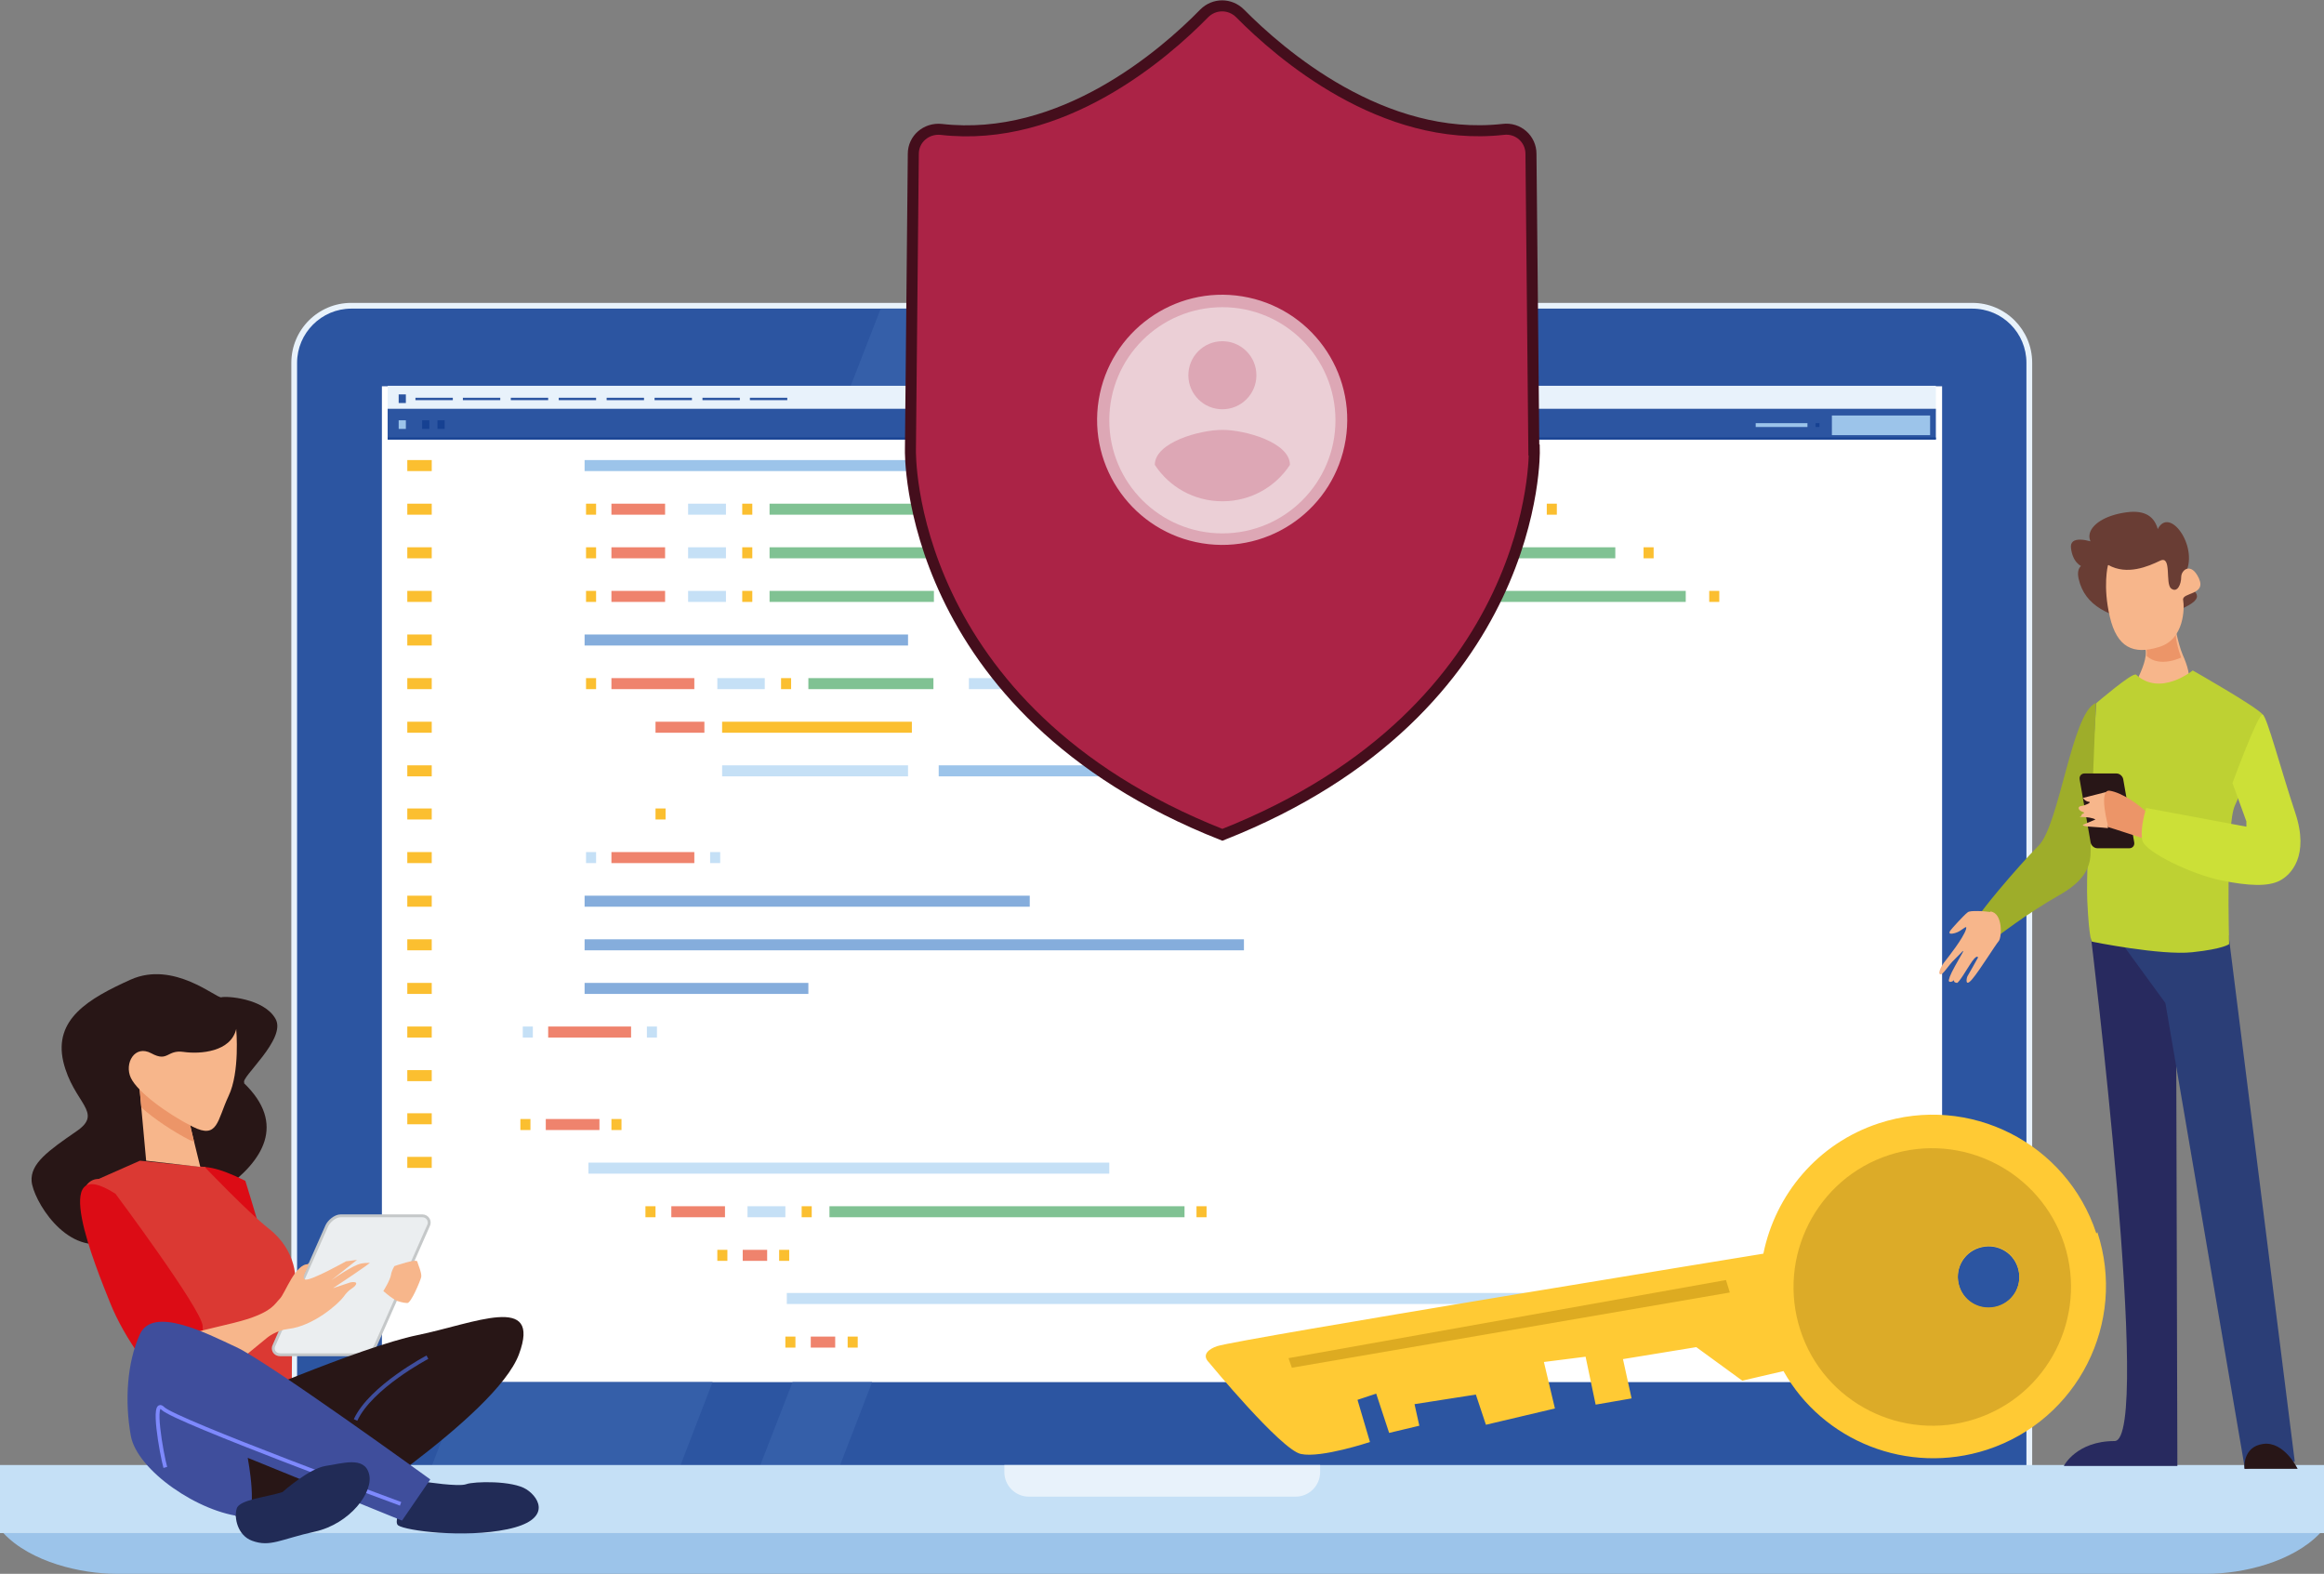 <?xml version="1.0" encoding="UTF-8"?>
<svg id="Ebene_1" xmlns="http://www.w3.org/2000/svg" version="1.1" viewBox="0 0 485 328.4">
  <rect x="0" y="0" width="485" height="328.4" fill="#808080" stroke="none"/>
  <!-- Generator: Adobe Illustrator 29.0.0, SVG Export Plug-In . SVG Version: 2.1.0 Build 186)  -->
  <defs>
    <style>
      .st0 {
        fill: #dc0c15;
      }

      .st1 {
        fill: #ef836d;
      }

      .st2 {
        fill: #cce037;
      }

      .st3 {
        fill: #2b3e77;
      }

      .st4 {
        fill: #e8f2fb;
      }

      .st5 {
        fill: #80c293;
      }

      .st6 {
        fill: #281617;
      }

      .st7 {
        fill: #212b56;
      }

      .st8 {
        fill: #164192;
      }

      .st9 {
        fill: #ec9568;
      }

      .st10 {
        fill: #9cc4ea;
      }

      .st11 {
        fill: #355fa9;
      }

      .st12 {
        fill: #bed133;
      }

      .st13 {
        fill: #ebcfd6;
      }

      .st14 {
        fill: #9ead2a;
      }

      .st15 {
        fill: #fff;
      }

      .st16 {
        fill: #693d34;
      }

      .st17 {
        fill: #dda7b5;
      }

      .st18 {
        fill: #ddab21;
      }

      .st19 {
        fill: #dcab28;
      }

      .st20 {
        fill: #ebeef0;
        stroke: #c5c8c9;
        stroke-width: .6px;
      }

      .st20, .st21, .st22, .st23 {
        stroke-miterlimit: 10;
      }

      .st24 {
        fill: #3f4e9c;
      }

      .st25 {
        fill: #2c55a1;
      }

      .st26 {
        fill: #f7b68b;
      }

      .st27 {
        fill: #ffca34;
      }

      .st28 {
        fill: #282a5f;
      }

      .st29 {
        fill: #db3933;
      }

      .st21 {
        stroke: #7e89fd;
      }

      .st21, .st22 {
        fill: none;
        stroke-width: .8px;
      }

      .st22 {
        stroke: #3f4e9c;
      }

      .st30 {
        fill: #281616;
      }

      .st31 {
        fill: #85addc;
      }

      .st32 {
        fill: #c5e0f6;
      }

      .st33 {
        fill: #fbbf30;
      }

      .st23 {
        fill: #ab2346;
        stroke: #440e1c;
        stroke-width: 2.3px;
      }
    </style>
  </defs>
  <g id="Ebene_2">
    <g id="Ebene_1-2">
      <g>
        <g>
          <path class="st4" d="M73.3,319.7c-6.9,0-12.5-5.6-12.5-12.5V75.7c0-6.9,5.6-12.5,12.5-12.5h338.3c6.9,0,12.5,5.6,12.5,12.5v231.5c0,6.9-5.6,12.5-12.5,12.5H73.3Z"/>
          <path class="st25" d="M423,307.2c0,6.2-5.1,11.3-11.3,11.3H73.3c-6.2,0-11.3-5.1-11.3-11.3V75.7c0-6.2,5.1-11.3,11.3-11.3h338.3c6.3,0,11.3,5.1,11.3,11.3v231.5Z"/>
          <rect class="st15" x="79.7" y="80.6" width="325.6" height="207.8"/>
          <path class="st32" d="M242.1,72.2c0,.8-.7,1.5-1.5,1.5s-1.5-.7-1.5-1.5.7-1.5,1.5-1.5,1.5.7,1.5,1.5Z"/>
          <g>
            <polygon class="st11" points="229.3 80.6 235.6 64.4 183.8 64.4 177.5 80.6 229.3 80.6"/>
            <polygon class="st11" points="96.9 288.4 85.2 318.5 137.1 318.5 148.7 288.4 96.9 288.4"/>
          </g>
          <g>
            <polygon class="st11" points="262.6 80.6 268.9 64.4 252.2 64.4 245.9 80.6 262.6 80.6"/>
            <polygon class="st11" points="165.4 288.4 153.7 318.5 170.4 318.5 182 288.4 165.4 288.4"/>
          </g>
          <rect class="st32" y="305.7" width="485" height="14.2"/>
          <path class="st10" d="M.7,319.9c5.7,6.1,16.3,8.5,23.5,8.5h436.4c7.3,0,17.8-2.4,23.6-8.5H.7Z"/>
          <path class="st4" d="M209.6,305.7v1.5c0,2.8,2.3,5.1,5.1,5.1h55.7c2.8,0,5.1-2.3,5.1-5.1v-1.5h-65.9,0Z"/>
        </g>
        <g>
          <g>
            <g>
              <rect class="st4" x="80.9" y="80.5" width="323.1" height="5.4"/>
              <rect class="st25" x="86.7" y="83" width="7.8" height=".5"/>
              <rect class="st25" x="96.6" y="83" width="7.8" height=".5"/>
              <rect class="st25" x="106.6" y="83" width="7.8" height=".5"/>
              <rect class="st25" x="116.6" y="83" width="7.8" height=".5"/>
              <rect class="st25" x="126.6" y="83" width="7.8" height=".5"/>
              <rect class="st25" x="136.6" y="83" width="7.8" height=".5"/>
              <rect class="st25" x="146.6" y="83" width="7.8" height=".5"/>
              <rect class="st25" x="156.5" y="83" width="7.8" height=".5"/>
              <rect class="st25" x="83.2" y="82.3" width="1.5" height="1.8"/>
            </g>
            <g>
              <rect class="st25" x="80.9" y="85.3" width="323.1" height="6.4"/>
              <rect class="st8" x="80.9" y="91.3" width="323.1" height=".4"/>
              <rect class="st10" x="382.3" y="86.7" width="20.5" height="4.1"/>
              <rect class="st8" x="378.9" y="88.3" width=".8" height=".8"/>
              <rect class="st10" x="366.4" y="88.3" width="10.8" height=".8"/>
              <rect class="st8" x="88.1" y="87.7" width="1.5" height="1.8"/>
              <rect class="st10" x="83.2" y="87.7" width="1.5" height="1.8"/>
              <rect class="st8" x="91.3" y="87.7" width="1.5" height="1.8"/>
            </g>
          </g>
          <g>
            <rect class="st10" x="122" y="96" width="67.5" height="2.3"/>
            <rect class="st1" x="127.6" y="105.1" width="11.2" height="2.3"/>
            <rect class="st1" x="127.6" y="114.2" width="11.2" height="2.3"/>
            <rect class="st1" x="127.6" y="123.3" width="11.2" height="2.3"/>
            <rect class="st5" x="160.6" y="105.1" width="34.3" height="2.3"/>
            <rect class="st5" x="160.6" y="114.2" width="34.3" height="2.3"/>
            <rect class="st5" x="160.6" y="123.3" width="34.3" height="2.3"/>
            <rect class="st32" x="143.6" y="105.1" width="7.9" height="2.3"/>
            <rect class="st32" x="143.6" y="114.2" width="7.9" height="2.3"/>
            <rect class="st32" x="143.6" y="123.3" width="7.9" height="2.3"/>
            <rect class="st33" x="154.9" y="105.1" width="2.1" height="2.3"/>
            <rect class="st33" x="154.9" y="114.2" width="2.1" height="2.3"/>
            <rect class="st33" x="154.9" y="123.3" width="2.1" height="2.3"/>
            <rect class="st33" x="122.3" y="105.1" width="2.1" height="2.3"/>
            <rect class="st33" x="122.3" y="114.2" width="2.1" height="2.3"/>
            <rect class="st33" x="122.3" y="123.3" width="2.1" height="2.3"/>
            <rect class="st1" x="127.6" y="141.5" width="17.3" height="2.3"/>
            <rect class="st5" x="168.7" y="141.5" width="26.1" height="2.3"/>
            <rect class="st32" x="149.7" y="141.5" width="9.9" height="2.3"/>
            <rect class="st33" x="163" y="141.5" width="2.1" height="2.3"/>
            <rect class="st10" x="195.9" y="159.7" width="81" height="2.3"/>
            <rect class="st32" x="150.7" y="159.7" width="38.8" height="2.3"/>
            <rect class="st5" x="225.4" y="141.5" width="26.1" height="2.3"/>
            <rect class="st32" x="202.2" y="141.5" width="14" height="2.3"/>
            <rect class="st33" x="219.6" y="141.5" width="2.1" height="2.3"/>
            <rect class="st33" x="254.1" y="141.5" width="2.1" height="2.3"/>
            <rect class="st33" x="122.3" y="141.5" width="2.1" height="2.3"/>
            <rect class="st1" x="127.6" y="177.8" width="17.3" height="2.3"/>
            <rect class="st32" x="122.3" y="177.8" width="2.1" height="2.3"/>
            <rect class="st32" x="148.2" y="177.8" width="2.1" height="2.3"/>
            <rect class="st1" x="114.4" y="214.2" width="17.3" height="2.3"/>
            <rect class="st32" x="109.1" y="214.2" width="2.1" height="2.3"/>
            <rect class="st32" x="135" y="214.2" width="2.1" height="2.3"/>
            <rect class="st33" x="136.8" y="168.7" width="2.1" height="2.3"/>
            <rect class="st1" x="136.8" y="150.6" width="10.2" height="2.3"/>
            <rect class="st33" x="150.7" y="150.6" width="39.6" height="2.3"/>
            <rect class="st5" x="219" y="105.1" width="34.3" height="2.3"/>
            <rect class="st5" x="219" y="114.2" width="34.3" height="2.3"/>
            <rect class="st5" x="219" y="123.3" width="34.3" height="2.3"/>
            <rect class="st5" x="255.1" y="105.1" width="59.9" height="2.3"/>
            <rect class="st5" x="255.1" y="114.2" width="82" height="2.3"/>
            <rect class="st5" x="255.1" y="123.3" width="96.7" height="2.3"/>
            <rect class="st32" x="202" y="105.1" width="7.9" height="2.3"/>
            <rect class="st32" x="202" y="114.2" width="7.9" height="2.3"/>
            <rect class="st32" x="202" y="123.3" width="7.9" height="2.3"/>
            <rect class="st33" x="213.3" y="105.1" width="2.1" height="2.3"/>
            <rect class="st33" x="213.3" y="114.2" width="2.1" height="2.3"/>
            <rect class="st33" x="213.3" y="123.3" width="2.1" height="2.3"/>
            <rect class="st33" x="322.8" y="105.1" width="2.1" height="2.3"/>
            <rect class="st33" x="343" y="114.2" width="2.1" height="2.3"/>
            <rect class="st33" x="356.7" y="123.3" width="2.1" height="2.3"/>
            <rect class="st31" x="122" y="132.4" width="67.5" height="2.3"/>
            <rect class="st1" x="113.9" y="233.5" width="11.2" height="2.3"/>
            <rect class="st1" x="140.1" y="251.7" width="11.2" height="2.3"/>
            <rect class="st5" x="173.1" y="251.7" width="74.1" height="2.3"/>
            <rect class="st32" x="122.8" y="242.6" width="108.7" height="2.3"/>
            <rect class="st32" x="156" y="251.7" width="7.9" height="2.3"/>
            <rect class="st33" x="167.3" y="251.7" width="2.1" height="2.3"/>
            <rect class="st33" x="108.6" y="233.5" width="2.1" height="2.3"/>
            <rect class="st33" x="127.6" y="233.5" width="2.1" height="2.3"/>
            <rect class="st1" x="155" y="260.8" width="5.1" height="2.3"/>
            <rect class="st33" x="149.7" y="260.8" width="2.1" height="2.3"/>
            <rect class="st33" x="162.6" y="260.8" width="2.1" height="2.3"/>
            <rect class="st1" x="169.2" y="278.9" width="5.1" height="2.3"/>
            <rect class="st33" x="163.9" y="278.9" width="2.1" height="2.3"/>
            <rect class="st33" x="176.9" y="278.9" width="2.1" height="2.3"/>
            <rect class="st33" x="134.7" y="251.7" width="2.1" height="2.3"/>
            <rect class="st32" x="164.2" y="269.8" width="168.1" height="2.3"/>
            <rect class="st33" x="249.7" y="251.7" width="2.1" height="2.3"/>
            <rect class="st31" x="122" y="186.9" width="92.9" height="2.3"/>
            <rect class="st31" x="122" y="196" width="137.6" height="2.3"/>
            <rect class="st31" x="122" y="205.1" width="46.7" height="2.3"/>
            <rect class="st33" x="85" y="96" width="5.1" height="2.3"/>
            <rect class="st33" x="85" y="105.1" width="5.1" height="2.3"/>
            <rect class="st33" x="85" y="114.2" width="5.1" height="2.3"/>
            <rect class="st33" x="85" y="123.3" width="5.1" height="2.3"/>
            <rect class="st33" x="85" y="132.4" width="5.1" height="2.3"/>
            <rect class="st33" x="85" y="141.5" width="5.1" height="2.3"/>
            <rect class="st33" x="85" y="150.6" width="5.1" height="2.3"/>
            <rect class="st33" x="85" y="159.7" width="5.1" height="2.3"/>
            <rect class="st33" x="85" y="168.7" width="5.1" height="2.3"/>
            <rect class="st33" x="85" y="177.8" width="5.1" height="2.3"/>
            <rect class="st33" x="85" y="186.9" width="5.1" height="2.3"/>
            <rect class="st33" x="85" y="196" width="5.1" height="2.3"/>
            <rect class="st33" x="85" y="205.1" width="5.1" height="2.3"/>
            <rect class="st33" x="85" y="214.2" width="5.1" height="2.3"/>
            <rect class="st33" x="85" y="223.3" width="5.1" height="2.3"/>
            <rect class="st33" x="85" y="232.3" width="5.1" height="2.3"/>
            <rect class="st33" x="85" y="241.4" width="5.1" height="2.3"/>
          </g>
        </g>
      </g>
      <g>
        <path class="st23" d="M320.1,93.9l-.6-61.8c0-3.1-2.7-5.5-5.8-5.1-25.2,2.8-46.6-15.8-54.9-24.2-2.1-2.1-5.4-2.1-7.5,0-8.3,8.5-29.7,27.1-54.9,24.2-3.1-.3-5.8,2-5.8,5.1l-.6,61.8s-1.3,54.1,65.1,80.3c66.4-26.2,65.1-80.3,65.1-80.3h0Z"/>
        <g>
          <g>
            <circle class="st17" cx="255.1" cy="87.7" r="26.1" transform="translate(127.7 325.4) rotate(-80.8)"/>
            <circle class="st15" cx="255.1" cy="87.7" r="22.8"/>
          </g>
          <circle class="st13" cx="255.1" cy="87.7" r="23.6"/>
          <circle class="st17" cx="255.1" cy="78.3" r="7.1"/>
          <path class="st17" d="M255.1,104.6c-5.9,0-11.1-3-14.1-7.6,0-4.7,9.4-7.3,14.1-7.3s14.1,2.6,14.1,7.3c-3,4.6-8.2,7.6-14.1,7.6h0Z"/>
        </g>
      </g>
      <g>
        <path class="st27" d="M437.5,257.4c-6.2-18.9-26.5-29.2-45.4-23-12.8,4.2-21.6,14.9-24.1,27.2h0s-109.4,17.8-114,19.3c-1.5.5-3.4,1.7-1.7,3.4,0,0,15.1,18.3,19.2,19.1,4.2.9,14.4-2.5,14.4-2.5l-2.6-8.8,3.9-1.3,2.7,8.2,6.3-1.5-1-4.5,12.8-2,2.1,6.3,14.4-3.4-2.3-9.7,8.7-1.1,2.1,10,7.5-1.3-1.8-8.2,15.3-2.5,9.6,7,8.6-2h0c8.2,14.6,25.9,21.8,42.5,16.4,18.9-6.2,29.2-26.5,23-45.4h0ZM421.1,264.5c1.1,3.4-.7,7-4.1,8.1s-7-.7-8.1-4.1.7-7,4.1-8.1c3.4-1.1,7,.7,8.1,4.1Z"/>
        <polygon class="st18" points="361 269.7 269.6 285.4 268.9 283.4 360.2 267.1 361 269.7"/>
        <path class="st19" d="M430.8,259.6c-5-15.2-21.3-23.5-36.5-18.6s-23.5,21.3-18.6,36.5,21.3,23.5,36.5,18.6,23.5-21.3,18.6-36.5ZM421.1,264.4c1.1,3.4-.7,7-4.1,8.1s-7-.7-8.1-4.1.7-7,4.1-8.1c3.4-1.1,7,.7,8.1,4.1Z"/>
      </g>
      <g>
        <path class="st30" d="M51,225.9c-1-.9,8.9-9.1,6.5-13.3-2.4-4.3-10.3-4.8-11.3-4.5-1,.3-9.9-7.7-18.9-3.7-8.9,4-16.1,8.3-14.1,17.1,2.1,8.8,8.6,10.6,2.7,14.6-5.8,4-9.6,6.7-9.3,10.4s6.9,15.2,15.8,12.8c8.9-2.4,46.3-16.2,28.5-33.3h0Z"/>
        <path class="st0" d="M51.2,246.4s8.2,26.3,7.8,29.8c-.4,3.5-3.1,14.1-6.3,12.4-3.2-1.8-7.7-11.7-9.1-19.7-1.4-8-15.2-34,7.6-22.5h0Z"/>
        <path class="st29" d="M42.9,243.5c-1.1,0-13.7-1.3-13.7-1.3l-8.6,3.8s-4.3-.3-3.2,6.7c1.1,7,12.3,34.1,14.5,35.4,2.2,1.3,18.8,3.8,21.5,2.7s7.5-1.6,7.5-1.6c0,0,0-19.6.5-20.6s.8-7.5-5.4-12.3c-4.2-3.3-13.1-12.6-13.1-12.6h0Z"/>
        <path class="st0" d="M24.1,249.1s18,24.1,18.2,27.6c.3,3.5-3,13.7-6.4,12.6-3.5-1.1-9.9-9.9-12.9-17.4-3-7.5-13.1-31.9,1.1-22.8h0Z"/>
        <polygon class="st26" points="28.9 224.7 30.5 242.2 41.8 243.5 39.1 232.5 28.9 224.7"/>
        <path class="st9" d="M40.6,238.3c-.3-.1-.6-.3-1-.4-3.5-1.8-7.4-4.4-10.1-6.8l-.7-7.7,10.2,8.3,1.5,6.6h0Z"/>
        <path class="st26" d="M49.3,214.8s.8,8.9-1.6,13.9c-2.4,5.1-2.2,9.1-7.5,6.4s-11.5-7.2-12.9-10.2.8-7,4.3-5.1c3.5,1.9,3.2-.8,6.7-.3,3.5.5,9.9,0,11-4.8h0Z"/>
        <path class="st20" d="M78.4,280.7c-.4,1-1.7,2-2.9,2h-17c-1.2,0-1.8-1.1-1.3-2l11-24.9c.4-.9,1.7-2.1,2.9-2.1h17c1.2,0,1.8,1.2,1.3,2.1,0,0-11,24.9-11,24.9Z"/>
        <path class="st26" d="M64.3,263.6c.8,0-1.8,3.1-.6,3.4,1.2.3,8.5-3.8,8.5-3.8l2.3-.3-5.8,4.6c-.4.2,3.7-2.7,5.9-3.6,1.3-.5,2.1-.3,2.5-.4.9-.3-7.6,5.3-7.6,5.3l3.6-1.2s1.9-.4,1,.7c-.5.6-1.3.7-2.4,2.3-1.1,1.5-6.3,6.1-11.5,6.7-2.6.3-4.4,1.8-4.4,1.8l-15,12.3s-9.3-.6-8-7c1.3-6.4,11.1-6.7,19-9.2,5.1-1.7,5.5-3.1,6.6-4.2,1.1-1.1,3.2-7.3,5.9-7.2h0Z"/>
        <path class="st7" d="M88.7,309.2s7,1.1,8.6.5,9.7-.8,12.6,1.1c2.9,1.9,5.1,6.4-4,8.3-9.1,1.9-21.2.3-22.8-.8s3.5-10.2,5.6-9.1h0Z"/>
        <path class="st30" d="M46.3,293.6s29-12.6,40.8-15,26-8.9,21.2,4-41,35.9-41,35.9c0,0-31.7,7.2-20.9-24.9h0Z"/>
        <path class="st24" d="M89.8,308.7s-34.1-24.7-40.5-27.6c-6.4-3-17.4-8.6-20.1-2.7s-3.2,14-1.9,21.2,14.2,16.1,23.6,16.9c3.2.3.8-12.3.8-12.3l32.2,13.1,5.9-8.6h0Z"/>
        <path class="st21" d="M83.6,313.8s-47.2-17.4-49.6-19.9c-2.4-2.4-.3,9.4.5,12.3"/>
        <path class="st22" d="M89.2,283.2s-11.8,6.2-15,13.1"/>
        <path class="st7" d="M59,311.3s5.4-4.8,8.9-5.4c3.5-.5,8.1-2.1,9.1,1.6,1.1,3.8-4,10.5-11.3,12.1-7.2,1.6-9.3,3.3-13.1,1.9-3-1.1-3.8-4.8-3.2-6.7.5-1.9,6.4-2.4,9.7-3.5h0Z"/>
        <path class="st26" d="M87.1,263.3c0-.8-4.8.9-4.8.9,0,0-.6,1-.7,1.8-.2,1.2-1.6,3.4-1.6,3.4,2.2,1.9,3,2.1,3,2.1,0,0,1.2.4,2,.4s2.7-4.6,2.9-5.4-.8-3-.8-3.2h0Z"/>
      </g>
      <g>
        <g>
          <path class="st16" d="M446.7,129.8s8.8-2.1,11.2-4.3c2.3-2.2-2.9-2.8-1.5-6.6,2.1-5.6-4.2-13.9-6.4-7.8-2.2,6.1.9,8.3.7,5.4-.2-2.9,1.3-10.7-6.9-9.6-8.2,1.1-10.7,6.6-3.6,8.7,7.1,2.1-8.7-6.6-8-1.2.7,5.4,5.5,4.4,7.2,4.3,1.7-.2-6.9-3.6-5.6,2.1,1.3,5.7,6.4,7.8,12.9,9.1h0Z"/>
          <path class="st26" d="M453.6,129.2s.9,5.1,1.9,7.4c1.8,4.1,4,10.9-9.5,7.8-2.3-.5,4.1-7.3.9-10.6-3.2-3.3,6.7-4.5,6.7-4.5h0Z"/>
          <path class="st9" d="M454.7,129.1s-1.8,1.9.5,8.1c0,0-4.4,2.2-7.2-.3.1-1,0-2.1-1.1-3.2-3.2-3.3,7.8-4.5,7.8-4.5h0Z"/>
          <path class="st26" d="M439.9,118s-1.1,4.3.4,10.7,4.9,8,10.3,6.3c5.3-1.6,5.3-8.2,5-9.8-.3-1.6,4.9-1,3.3-4.5s-3.7-1.8-3.7-.3-.8,3.4-2.1,2.4c-1.3-1,.2-7-2.3-5.8s-6.9,3.1-10.8.9h0Z"/>
        </g>
        <path class="st28" d="M454.1,197.3l.3,108.6h-23.7s2.6-5.2,10.6-5.2-5-105.7-5-105.7l17.8,2.4Z"/>
        <polygon class="st3" points="465.1 195.2 478.9 305 468.5 306.5 451.9 209.3 442.2 196 465.1 195.2"/>
        <path class="st6" d="M468.5,306.5h11s-2.8-5.8-7.2-5.2-3.9,5.2-3.9,5.2Z"/>
        <path class="st12" d="M445.7,140.8c-.6-.6-8.2,5.9-8.2,5.9,0,0-2.3,32.8-1.9,41.3.4,8.5,1,8.5,1,8.5,0,0,14.3,2.9,20.9,2.2s7.7-1.7,7.7-1.7c0,0-.7-24.9,1.2-28.9s7-17.4,5.8-19c-1.2-1.6-14.6-9.2-14.6-9.2,0,0-6.8,5.6-11.9.8h0Z"/>
        <path class="st14" d="M437.4,146.7s-1.1,27.2-1.1,29.7.5,6.4-6.4,10.3c-6.9,3.9-13.3,8.9-13.3,8.9,0,0-3-4.2-3.7-4.2s8.1-10.5,12.5-14.9c4.4-4.3,7-28,12-29.8h0Z"/>
        <path class="st26" d="M415.3,190.3s-1.4-.2-2.6-.2c-.9,0-1.8,0-2.1.3-.8.6-3.4,3.5-3.6,3.8-.2.3-.5.9,1,.5,1.5-.4,2.6-2,2.3-.8-.6,1.9-3.7,5.8-4.4,6.7-.6.7-1.6,2.5-1,2.7s1.7-1.9,3-3.1c1.3-1.2,2.7-3.1,1.1-.4-1.6,2.8-2.1,3.8-2.3,4.7-.1.6.7.4,1,.1s-.3.4.7.5c.4,0,2.1-2.9,2.7-3.8,1.5-2.4,1.7-1.5,1.7-1.5,0,0-2,3.6-2.2,3.9-.2.3-.6,2.5,1,.6,1.6-1.9,4.8-7.1,5.5-7.9s.9-5.9-1.7-6.2h0Z"/>
        <path class="st6" d="M437.7,177h6.7c.6,0,1.1-.5,1-1.2l-2.3-13.2c-.1-.6-.7-1.2-1.4-1.2h-6.7c-.6,0-1.1.5-1,1.2l2.3,13.2c.1.6.7,1.2,1.4,1.2Z"/>
        <path class="st26" d="M440.2,165.1l-5.5,1.4s.4.7,1.2.8c.8.1-.8.8-1.6.9-.8.1-.6.9.3,1.2.9.3-.2.3-.2.7s-1.2.3.6.4,2.3.5,2.3.5l-2.6,1.1s-.3.3,1.5.4c1.8.1,3.7.3,3.7.3,0,0,.9-6.9.3-7.6h0Z"/>
        <path class="st9" d="M448.4,170.1s.9,2.8.3,3.9c-.6,1.2-1.1,1.1-3.7.2-2.7-.9-5-1.6-5-1.6,0,0-2.2-8,.3-7.6s6.1,2.8,8.2,5h0Z"/>
        <path class="st2" d="M468.8,172.5l-20.9-3.9s-1.4,4.3-.8,6.8c.7,2.5,10.5,7.1,16.4,8.3,5.9,1.2,9.8,1.3,12.2.1,2.4-1.2,6.3-5.2,3.3-14.2s-5.9-20.1-6.8-20.5c-.9-.4-6.3,14.3-6.3,14.3l2.9,8v1.1h0Z"/>
      </g>
    </g>
  </g>
</svg>